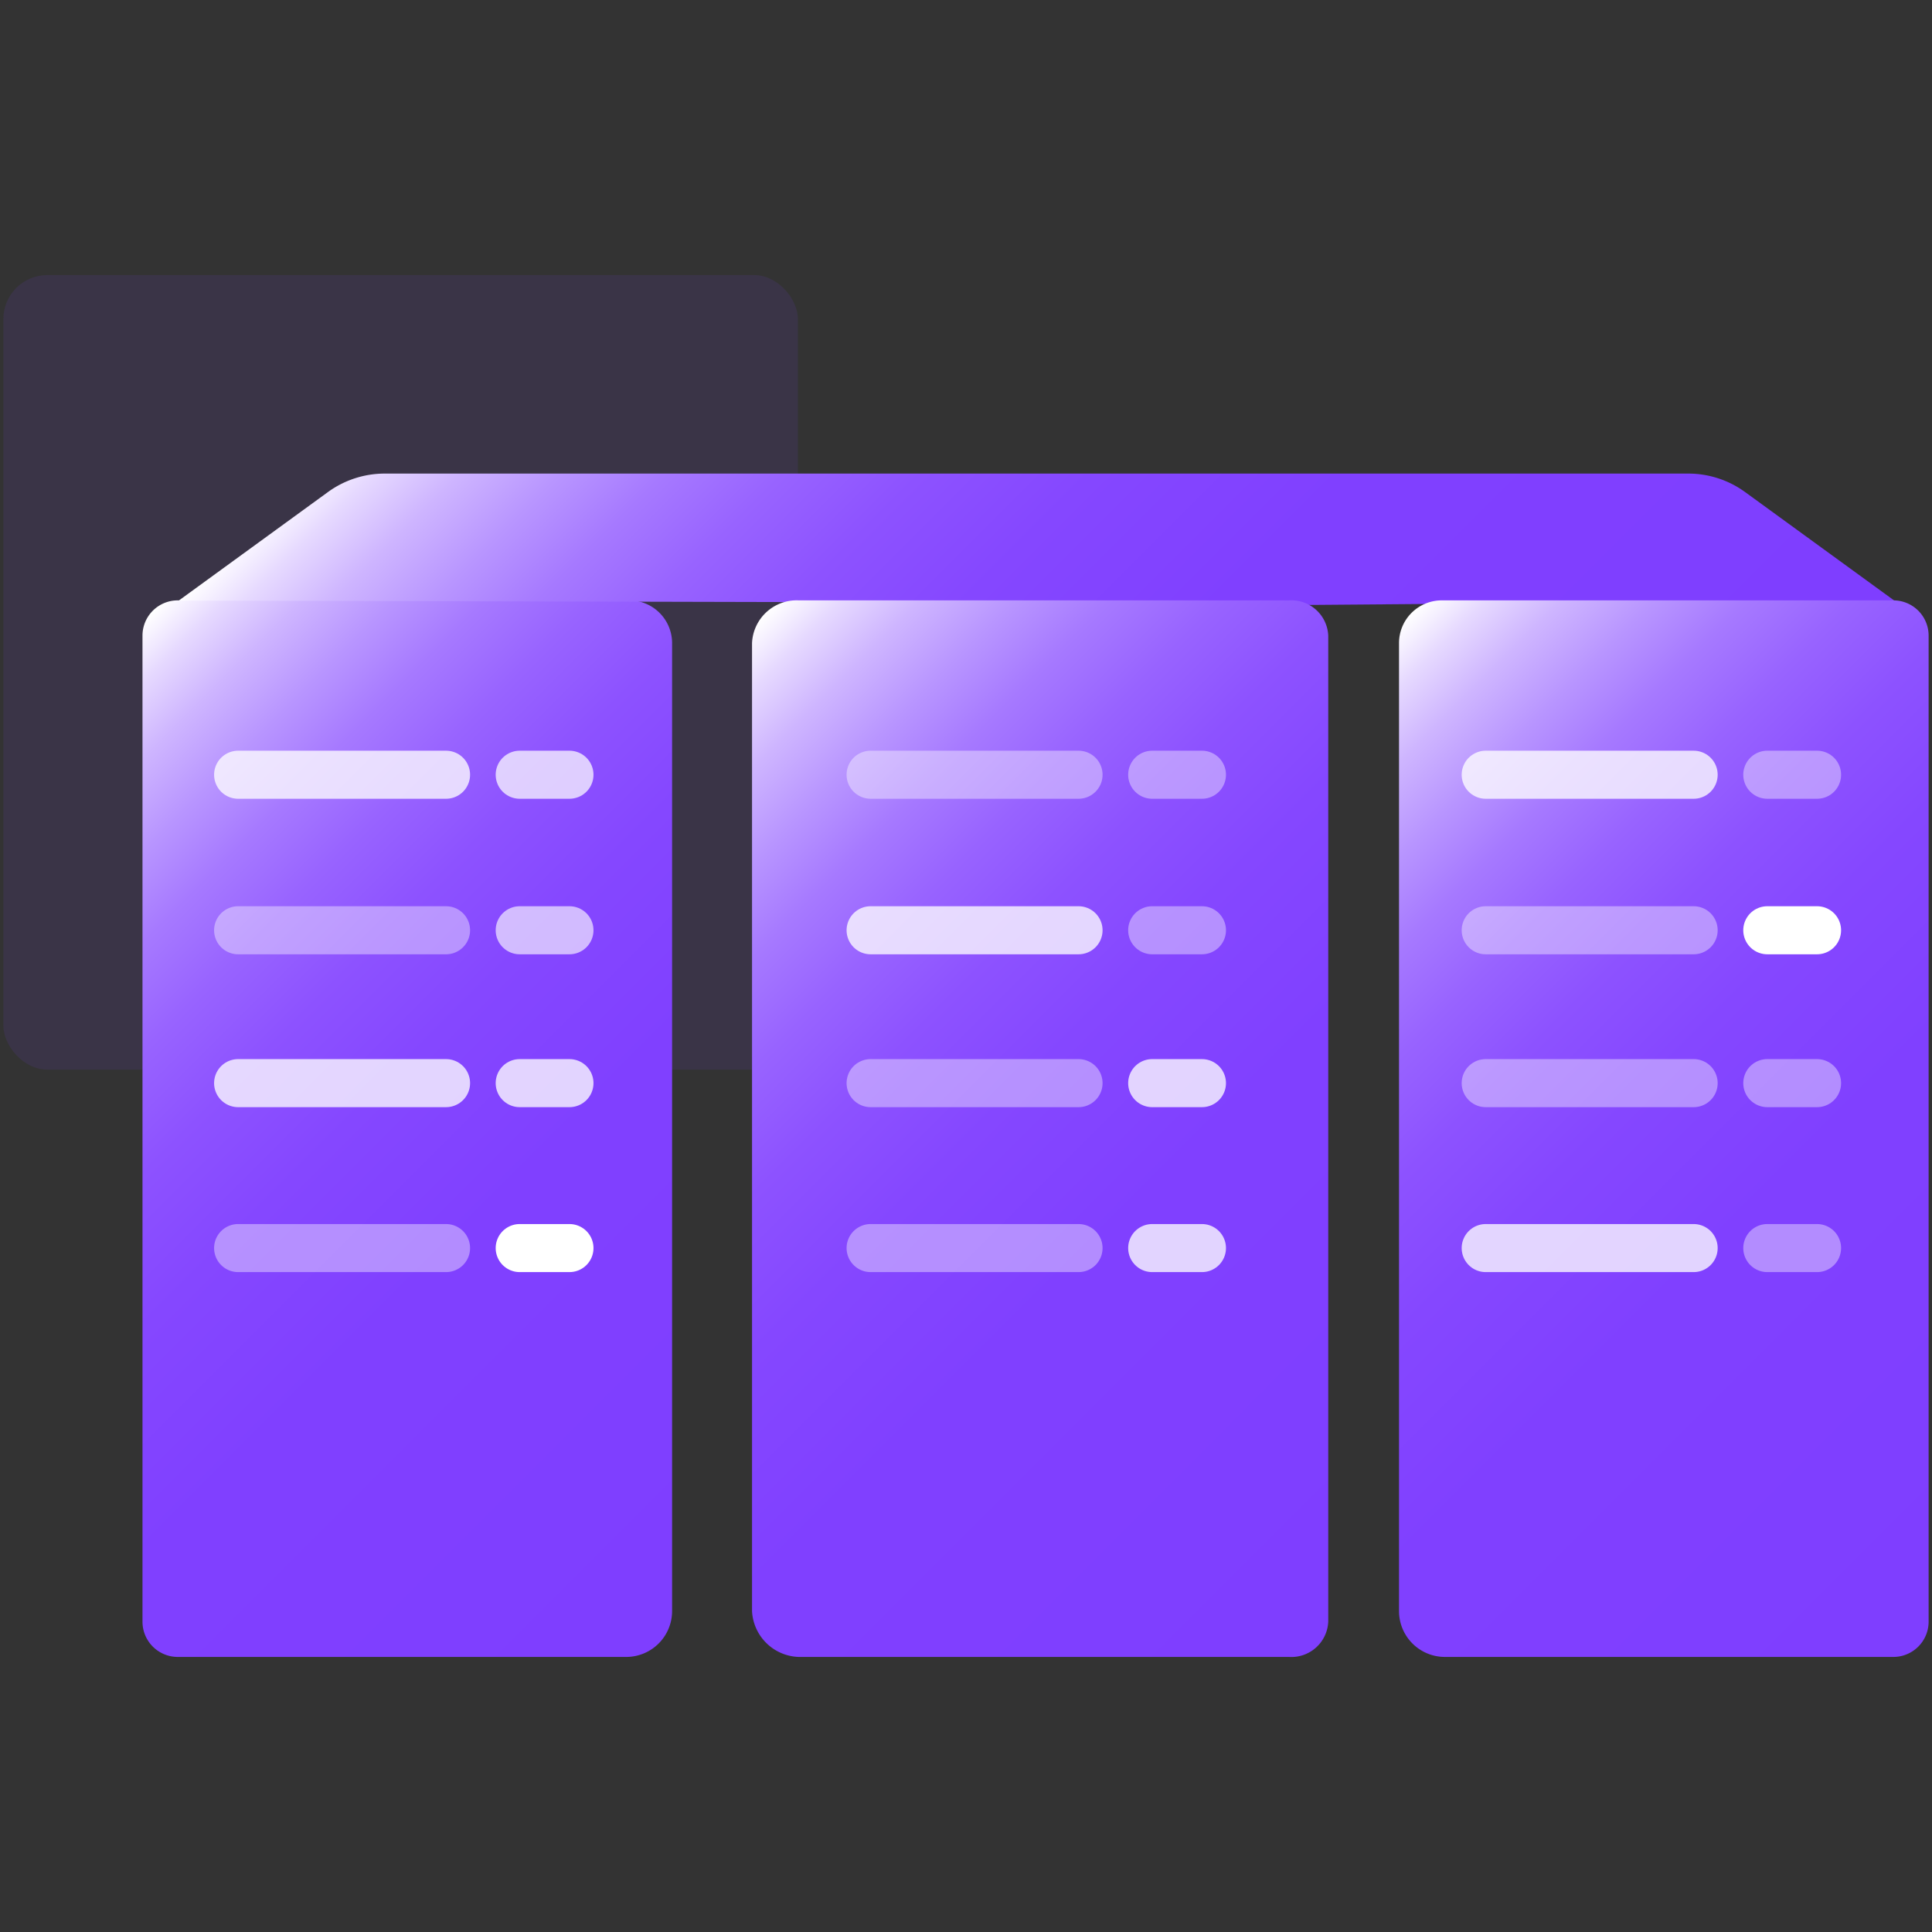<svg id="图层_1" data-name="图层 1" xmlns="http://www.w3.org/2000/svg" xmlns:xlink="http://www.w3.org/1999/xlink" viewBox="0 0 80 80"><rect x="0" y="0" width="80" height="80" fill="#333333" stroke="none"/><defs><style>.cls-1{fill:#7f3eff;opacity:0.1;}.cls-2{fill:url(#未命名的渐变_150);}.cls-3,.cls-4,.cls-5,.cls-6,.cls-7{fill:none;stroke:#fff;stroke-linecap:round;stroke-linejoin:round;stroke-width:1.99px;}.cls-3{opacity:0.77;}.cls-4{opacity:0.72;}.cls-5{opacity:0.4;}.cls-6{opacity:0.63;}.cls-8{fill:url(#未命名的渐变_150-2);}.cls-9{fill:url(#未命名的渐变_150-3);}.cls-10{fill:url(#未命名的渐变_150-4);}</style><linearGradient id="未命名的渐变_150" x1="32.68" y1="62.64" x2="0.83" y2="30.79" gradientUnits="userSpaceOnUse"><stop offset="0" stop-color="#7f3eff"/><stop offset="0.39" stop-color="#8040ff"/><stop offset="0.54" stop-color="#8547ff"/><stop offset="0.64" stop-color="#8d52ff"/><stop offset="0.72" stop-color="#9863ff"/><stop offset="0.79" stop-color="#a679ff"/><stop offset="0.85" stop-color="#b895ff"/><stop offset="0.91" stop-color="#ceb5ff"/><stop offset="0.96" stop-color="#e6d9ff"/><stop offset="1" stop-color="#fff"/></linearGradient><linearGradient id="未命名的渐变_150-2" x1="60.64" y1="42.61" x2="25.12" y2="7.1" xlink:href="#未命名的渐变_150"/><linearGradient id="未命名的渐变_150-3" x1="84.95" y1="62.66" x2="53.06" y2="30.77" xlink:href="#未命名的渐变_150"/><linearGradient id="未命名的渐变_150-4" x1="59.57" y1="63.11" x2="26.76" y2="30.31" xlink:href="#未命名的渐变_150"/></defs><title>1</title><rect class="cls-1" x="0.14" y="11.39" width="32.9" height="32.9" rx="1.82"/><path class="cls-2" d="M7.36,68.61H25.92a1.9,1.9,0,0,0,1.91-1.9V26.63a1.77,1.77,0,0,0-1.77-1.77H7.36A1.46,1.46,0,0,0,5.9,26.32V67.15A1.46,1.46,0,0,0,7.36,68.61Z"/><line class="cls-3" x1="9.86" y1="32.08" x2="18.47" y2="32.08"/><line class="cls-4" x1="21.52" y1="32.08" x2="23.58" y2="32.08"/><line class="cls-5" x1="9.86" y1="38.52" x2="18.47" y2="38.52"/><line class="cls-6" x1="21.52" y1="38.52" x2="23.58" y2="38.52"/><line class="cls-3" x1="9.86" y1="44.85" x2="18.47" y2="44.85"/><line class="cls-3" x1="21.52" y1="44.85" x2="23.58" y2="44.85"/><line class="cls-5" x1="9.86" y1="51.68" x2="18.47" y2="51.68"/><line class="cls-7" x1="21.52" y1="51.68" x2="23.58" y2="51.68"/><path class="cls-8" d="M61,25l17.44-.13-6.2-4.51a4,4,0,0,0-2.32-.75h-54a4,4,0,0,0-2.32.75l-6.2,4.51,45.4.11v.08L60.22,25H61Z"/><path class="cls-9" d="M78.4,68.61H59.84a1.9,1.9,0,0,1-1.91-1.9V26.63a1.77,1.77,0,0,1,1.77-1.77H78.4a1.46,1.46,0,0,1,1.46,1.46V67.15A1.46,1.46,0,0,1,78.4,68.61Z"/><path class="cls-10" d="M53.37,68.61H33.21a2,2,0,0,1-2.07-1.9V26.63a1.85,1.85,0,0,1,1.93-1.77h20.3A1.53,1.53,0,0,1,55,26.32V67.15A1.53,1.53,0,0,1,53.37,68.61Z"/><line class="cls-5" x1="36.05" y1="32.08" x2="44.66" y2="32.08"/><line class="cls-5" x1="47.71" y1="32.08" x2="49.77" y2="32.08"/><line class="cls-3" x1="36.05" y1="38.52" x2="44.66" y2="38.52"/><line class="cls-5" x1="47.71" y1="38.52" x2="49.77" y2="38.52"/><line class="cls-5" x1="36.05" y1="44.85" x2="44.66" y2="44.85"/><line class="cls-3" x1="47.71" y1="44.85" x2="49.77" y2="44.85"/><line class="cls-5" x1="36.05" y1="51.68" x2="44.66" y2="51.68"/><line class="cls-3" x1="47.71" y1="51.68" x2="49.77" y2="51.68"/><line class="cls-3" x1="61.52" y1="32.08" x2="70.13" y2="32.08"/><line class="cls-5" x1="73.18" y1="32.08" x2="75.24" y2="32.08"/><line class="cls-5" x1="61.52" y1="38.52" x2="70.13" y2="38.52"/><line class="cls-7" x1="73.18" y1="38.52" x2="75.24" y2="38.52"/><line class="cls-5" x1="61.52" y1="44.85" x2="70.13" y2="44.85"/><line class="cls-5" x1="73.18" y1="44.85" x2="75.24" y2="44.85"/><line class="cls-3" x1="61.52" y1="51.68" x2="70.13" y2="51.68"/><line class="cls-5" x1="73.18" y1="51.68" x2="75.24" y2="51.68"/></svg>